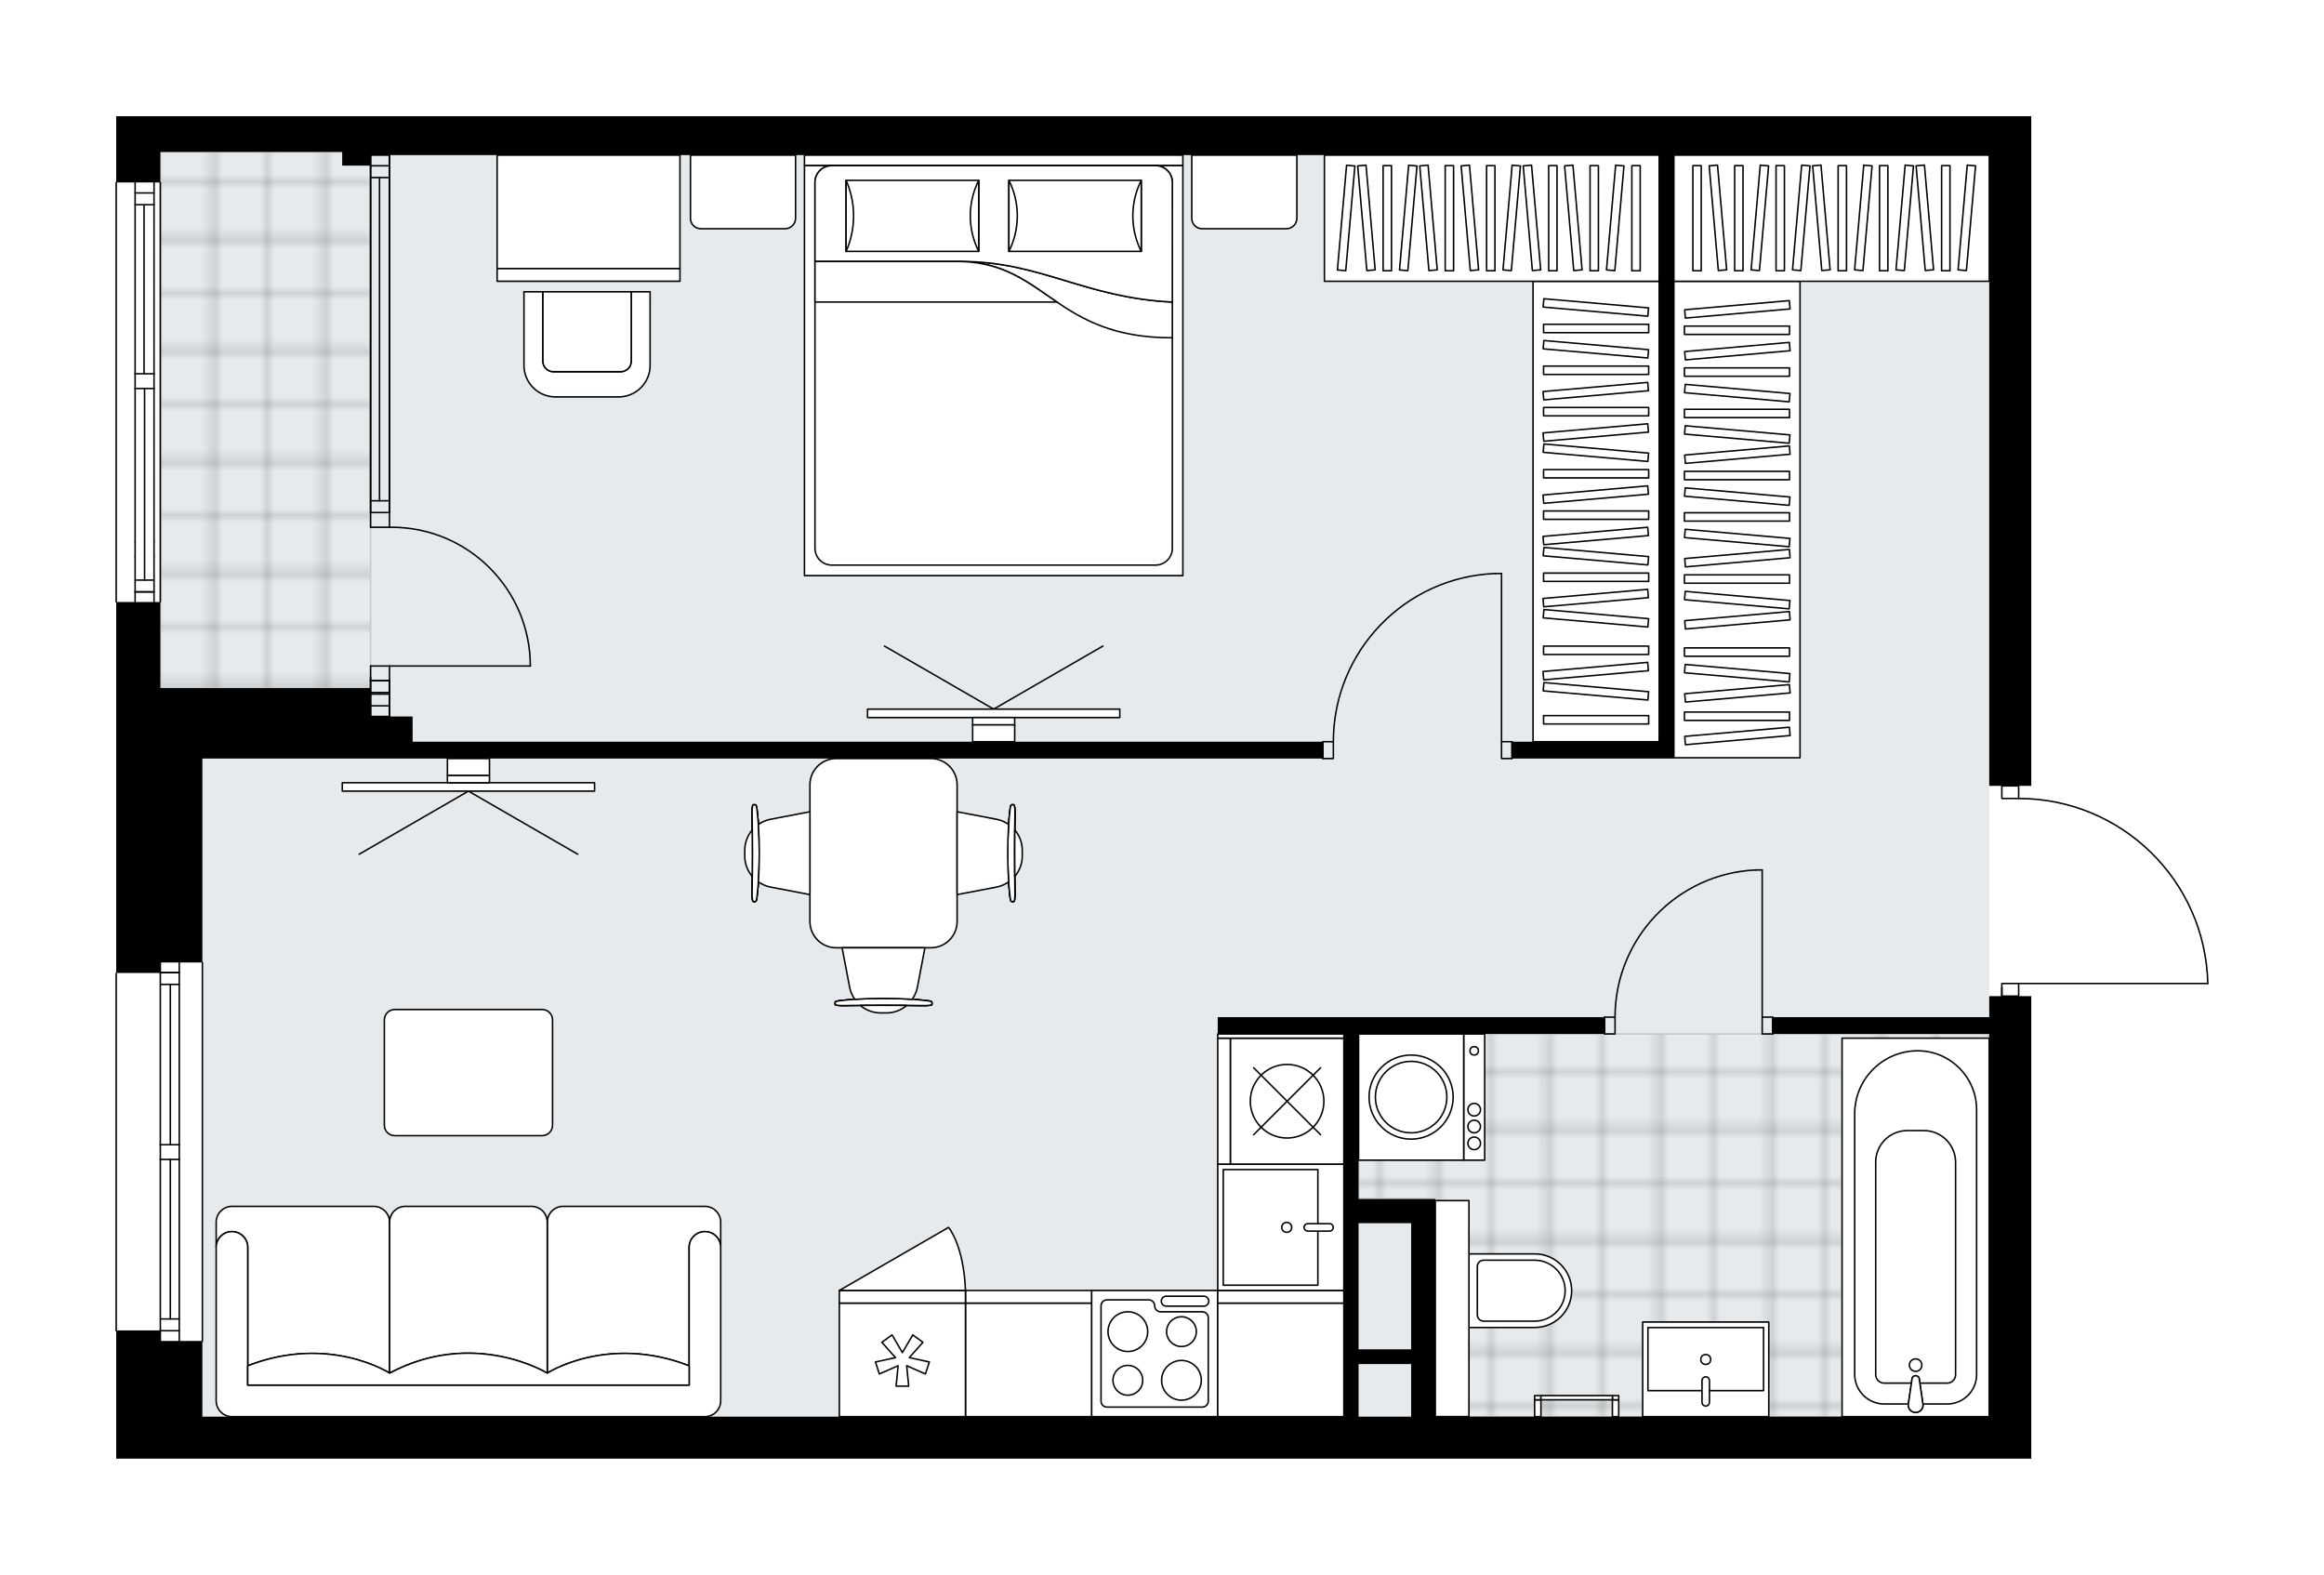 <svg xmlns="http://www.w3.org/2000/svg" xmlns:xlink="http://www.w3.org/1999/xlink" height="1355.1px" id="Layer_1" style="enable-background:new 0 0 2000 1355.1;" version="1.1" viewBox="0 0 2000 1355.1" width="2000px" x="0px" y="0px" xml:space="preserve">
<style type="text/css">
	.st0{fill:none;}
	.st1{opacity:0.25;fill:none;stroke:#070607;stroke-width:0.4;stroke-miterlimit:10;}
	.st2{fill:#FFFFFF;}
	.st3{fill:#E7EAEC;}
	.st4{fill:url(#SVGID_1_);stroke:#C8C8C8;stroke-width:1.3;stroke-miterlimit:10;}
	
		.st5{fill:url(#SVGID_00000056412565776508729620000016636985129932465837_);stroke:#C8C8C8;stroke-width:1.3;stroke-miterlimit:10;}
	.st6{fill:none;stroke:#000000;stroke-width:1.3;stroke-linecap:round;stroke-linejoin:round;stroke-miterlimit:10;}
	.st7{fill:#FFFFFF;stroke:#000000;stroke-width:1.3;stroke-linecap:round;stroke-linejoin:round;stroke-miterlimit:10;}
	.st8{fill:none;stroke:#000000;stroke-width:1.3;stroke-linecap:round;stroke-linejoin:round;}
	.st9{fill:none;stroke:#000000;stroke-width:1.3;stroke-linecap:round;stroke-linejoin:round;stroke-dasharray:10.12,10.12;}
	.st10{fill:none;stroke:#000000;stroke-width:1.3;stroke-linecap:round;stroke-linejoin:round;stroke-dasharray:9.949,9.949;}
	.st11{fill:none;stroke:#000000;stroke-width:1.3;stroke-linecap:round;stroke-linejoin:round;stroke-dasharray:10.113,10.113;}
	.st12{fill:none;stroke:#000000;stroke-width:1.3;stroke-linecap:round;stroke-linejoin:round;stroke-dasharray:9.68,9.68;}
	.st13{fill:none;stroke:#000000;stroke-width:1.3;stroke-linecap:round;stroke-linejoin:round;stroke-dasharray:10.35,10.35;}
	.st14{fill:none;stroke:#000000;stroke-width:1.3;stroke-linecap:round;stroke-linejoin:round;stroke-dasharray:10.155,10.155;}
	.st15{font-family:'Arial-BoldMT','Arial'; font-weight:bold;}
	.st16{font-size:94.819px;}
	.st17{font-size:80.231px;}
	.st18{letter-spacing:-4;}
	.st19{letter-spacing:-9;}
	.st20{letter-spacing:-3;}
	.st21{font-family: 'ArialMT','Arial';}
	.st22{font-size:40px;}
</style>
<pattern height="14.57" id="New_Pattern_Swatch_3" patternUnits="userSpaceOnUse" style="overflow:visible;" viewBox="7.49 -22.06 14.57 14.57" width="14.57" x="578.85" y="379.71">
	<g>
		<rect class="st0" height="14.57" width="14.57" x="7.49" y="-22.06" />
		<g>
			<rect class="st1" height="7.29" width="7.29" x="14.77" y="-7.49" />
		</g>
		<g>
			<rect class="st1" height="7.29" width="7.29" x="0.2" y="-7.49" />
		</g>
		<g>
			<rect class="st1" height="7.29" width="7.29" x="22.06" y="-14.77" />
		</g>
		<g>
			<rect class="st1" height="7.29" width="7.29" x="7.49" y="-14.77" />
			<rect class="st1" height="7.29" width="7.29" x="14.77" y="-22.06" />
		</g>
		<g>
			<rect class="st1" height="7.29" width="7.29" x="0.2" y="-22.06" />
		</g>
		<g>
			<rect class="st1" height="7.29" width="7.29" x="22.06" y="-29.35" />
		</g>
		<g>
			<rect class="st1" height="7.29" width="7.29" x="7.49" y="-29.35" />
		</g>
	</g>
</pattern>
<path class="st2" d="M100,836.93V518.65c0,0,0,0,0,0c-0.36,0-0.65-0.29-0.65-0.65V156.99  c0-0.36,0.29-0.65,0.65-0.65c0,0,0,0,0,0V100h37.99h156.49h24.42h1429.18v33.47v542.73h-10.2c0,0,0,0,0,0v10.21  c42.74,0.17,83.08,16.69,113.65,46.59c30.73,30.05,48.17,70.27,49.13,113.23c0,0,0,0.01,0,0.01c0,0,0,0,0,0.01  c0,0.04-0.02,0.08-0.02,0.11c-0.01,0.04-0.01,0.09-0.03,0.13c-0.02,0.04-0.04,0.07-0.06,0.1c-0.02,0.04-0.04,0.08-0.07,0.11  c-0.03,0.03-0.06,0.04-0.09,0.07c-0.04,0.03-0.07,0.06-0.11,0.08c-0.04,0.02-0.08,0.02-0.12,0.03c-0.04,0.01-0.08,0.03-0.13,0.03  c0,0-0.01,0-0.01,0c0,0,0,0-0.01,0h-162.13v10.2c0,0,0,0,0,0h10.2v398h-36.18H252.38h-78.21h0h-37.09H100v-101.31v-8.12c0,0,0,0,0,0  c-0.36,0-0.65-0.29-0.65-0.65V837.58C99.35,837.22,99.64,836.93,100,836.93C100,836.93,100,836.93,100,836.93z" id="background" />
<g id="floor">
	<polygon class="st3" points="174.17,592.07 174.17,1218.92 559.59,1218.92 559.59,1218.92 1711.9,1218.92 1711.9,133.47    294.48,133.47 294.48,130.75 137.99,130.75 137.99,592.07  " />
	
		<pattern id="SVGID_1_" patternTransform="matrix(-6.382 0 0 -6.382 -61411.516 -51076.906)" xlink:href="#New_Pattern_Swatch_3">
	</pattern>
	<polygon class="st4" points="1235.2,1031.32 1235.2,1218.92 1711.9,1218.92 1711.9,889.67 1332.62,889.67 1332.62,889.59    1169.17,889.59 1169.17,1031.32  " />
	
		<pattern id="SVGID_00000106859762636492299310000009686457993205632941_" patternTransform="matrix(-6.382 0 0 -6.382 -61411.516 -51076.906)" xlink:href="#New_Pattern_Swatch_3">
	</pattern>
	
		<polygon points="   137.99,130.75 318.9,130.75 318.9,592.07 137.99,592.07  " style="fill:url(#SVGID_00000106859762636492299310000009686457993205632941_);stroke:#C8C8C8;stroke-width:1.3;stroke-miterlimit:10;" />
	<g id="LWPOLYLINE_00000084527734634529644120000009004669318012012187_">
		<rect class="st6" height="14.47" width="9.05" x="1516.52" y="875.19" />
	</g>
	<g id="LWPOLYLINE_00000049197237014049309540000011972976219700821668_">
		<rect class="st6" height="14.47" width="9.05" x="1380.83" y="875.19" />
	</g>
	<g id="LINE_00000121967423132472461720000011686485326766343320_">
		<line class="st6" x1="1525.56" x2="1525.56" y1="875.19" y2="889.67" />
	</g>
	<g id="LINE_00000029020772738220076320000010797555070833573036_">
		<line class="st6" x1="1380.83" x2="1380.83" y1="875.19" y2="889.67" />
	</g>
	<g id="LINE_00000069369497739773143630000014780711257053472950_">
		<line class="st6" x1="1516.52" x2="1516.52" y1="875.19" y2="748.56" />
	</g>
	<g id="ARC_00000014623218884862042810000018210470179442121380_">
		<path class="st6" d="M1389.88,875.19c0.04-67.83,53.45-123.62,121.21-126.64" />
	</g>
	<g id="LINE_00000058574731378887610390000017025341980265883068_">
		<line class="st6" x1="1516.52" x2="1511.09" y1="748.56" y2="748.56" />
	</g>
	<g id="LWPOLYLINE_00000027601045716884726180000007617082527980246659_">
		<rect class="st6" height="14.47" width="9.05" x="1292.19" y="638.2" />
	</g>
	<g id="LWPOLYLINE_00000165924783255104104460000011638719357480708493_">
		<rect class="st6" height="14.47" width="9.05" x="1138.42" y="638.2" />
	</g>
	<g id="LINE_00000090989612659402761590000010720787169284831916_">
		<line class="st6" x1="1301.23" x2="1301.23" y1="638.2" y2="652.68" />
	</g>
	<g id="LINE_00000150062066081530683380000007533345912825933498_">
		<line class="st6" x1="1138.42" x2="1138.42" y1="638.2" y2="652.68" />
	</g>
	<g id="LINE_00000085955419394734264720000015451248465758544779_">
		<line class="st6" x1="1292.19" x2="1292.19" y1="638.2" y2="493.48" />
	</g>
	<g id="LINE_00000139982244202912048980000004560452557099575192_">
		<line class="st6" x1="1286.76" x2="1292.19" y1="493.48" y2="493.48" />
	</g>
	<g id="ARC_00000025408057117504971310000017588280787125001362_">
		<path class="st6" d="M1147.46,638.2c0.04-77.82,61.54-141.71,139.3-144.73" />
	</g>
	<g id="ARC_00000017503268281537977440000012313754745996767671_">
		<path class="st6" d="M456.39,573.08c-0.01-65.96-53.48-119.42-119.43-119.41c-0.59,0-1.18,0-1.78,0.01" />
	</g>
	<g id="LINE_00000124162669198452159740000007238355659433768108_">
		<line class="st6" x1="335.18" x2="456.39" y1="573.08" y2="573.08" />
	</g>
	<g id="LINE_00000053546062071669054250000000255748445451265181_">
		<line class="st6" x1="335.18" x2="335.18" y1="441.01" y2="453.68" />
	</g>
	<g id="LINE_00000183246815343579313960000015577110049263042708_">
		<line class="st6" x1="335.18" x2="318.9" y1="453.68" y2="453.68" />
	</g>
	<g id="LINE_00000116915775047709701910000004283446843186720132_">
		<line class="st6" x1="318.9" x2="318.9" y1="453.68" y2="441.01" />
	</g>
	<g id="LINE_00000149355121881898471120000011892001644348896940_">
		<line class="st6" x1="318.9" x2="318.9" y1="585.74" y2="573.08" />
	</g>
	<g id="LINE_00000129927633371087254820000013179630294486439604_">
		<line class="st6" x1="318.9" x2="335.18" y1="573.08" y2="573.08" />
	</g>
	<g id="LINE_00000167376067086156230450000003257565614685460379_">
		<line class="st6" x1="335.18" x2="335.18" y1="573.08" y2="585.74" />
	</g>
	<g id="LINE_00000176030747903953036190000007285691029872869779_">
		<line class="st6" x1="318.9" x2="335.18" y1="585.74" y2="585.74" />
	</g>
	<g id="ARC_00000060720171894357156960000002578238653706866863_">
		<path class="st6" d="M1900,846.25c-1.97-88.49-74.27-159.2-162.78-159.2" />
	</g>
	<g id="LINE_00000092442013468636343420000004651898226073534627_">
		<line class="st6" x1="1722.75" x2="1722.75" y1="849.87" y2="857.1" />
	</g>
	<g id="LINE_00000158011730669244254710000006328112267649672835_">
		<line class="st6" x1="1737.22" x2="1900" y1="846.25" y2="846.25" />
	</g>
	<g id="LWPOLYLINE_00000039100176281561121640000011988453739192291485_">
		<rect class="st6" height="10.85" width="14.47" x="1722.75" y="676.19" />
	</g>
	<g id="LWPOLYLINE_00000027605844977149414730000012721166810579228342_">
		<rect class="st6" height="10.85" width="14.47" x="1722.75" y="846.25" />
	</g>
	<g id="LINE_00000042720494220361532760000002700320759948610453_">
		<line class="st6" x1="335.15" x2="318.86" y1="133.47" y2="133.47" />
	</g>
	<g id="LINE_00000032619201386425936880000011882143542215091093_">
		<line class="st6" x1="335.18" x2="335.18" y1="441.01" y2="133.47" />
	</g>
	<g id="LINE_00000065777732565088326520000015952191034834907046_">
		<line class="st6" x1="318.9" x2="318.9" y1="441.01" y2="133.47" />
	</g>
	<g id="LINE_00000010996731635499171370000009531656401787731080_">
		<line class="st6" x1="326.6" x2="326.6" y1="430.88" y2="152.77" />
	</g>
	<g id="LINE_00000011012929657338264960000001140739923340159628_">
		<line class="st6" x1="335.18" x2="318.9" y1="142.64" y2="142.64" />
	</g>
	<g id="LINE_00000168821500794350482510000001639158328518776498_">
		<line class="st6" x1="335.18" x2="318.9" y1="430.88" y2="430.88" />
	</g>
	<g id="LINE_00000069371123110839614530000001791523024403666331_">
		<line class="st6" x1="335.18" x2="335.18" y1="441.01" y2="133.47" />
	</g>
	<g id="LINE_00000044897198756525660830000004820396440534646462_">
		<line class="st6" x1="318.9" x2="318.9" y1="133.47" y2="441.01" />
	</g>
	<g id="LINE_00000012449613780358697190000010379799481225523073_">
		<line class="st6" x1="335.19" x2="318.91" y1="152.77" y2="152.77" />
	</g>
	<g id="LINE_00000124846556442837252660000008012319746305124265_">
		<line class="st6" x1="335.18" x2="318.9" y1="441.01" y2="441.01" />
	</g>
	<g id="LINE_00000029758751503990300760000005252024355398448539_">
		<line class="st6" x1="335.15" x2="318.86" y1="616.49" y2="616.49" />
	</g>
	<g id="LINE_00000060745869883001329870000005751191250265613723_">
		<line class="st6" x1="335.18" x2="335.18" y1="585.74" y2="616.49" />
	</g>
	<g id="LINE_00000107573349358372576610000002915028902619884479_">
		<line class="st6" x1="318.9" x2="318.9" y1="582.61" y2="616.49" />
	</g>
	<g id="LINE_00000092457525948863226990000000034501861700252061_">
		<line class="st6" x1="326.6" x2="326.6" y1="595.87" y2="597.19" />
	</g>
	<g id="LINE_00000005256981310169037760000002212718538588596401_">
		<line class="st6" x1="335.18" x2="318.9" y1="607.32" y2="607.32" />
	</g>
	<g id="LINE_00000056429581150374020230000010874795301027112359_">
		<line class="st6" x1="335.18" x2="318.9" y1="595.87" y2="595.87" />
	</g>
	<g id="LINE_00000073715351223826956250000002686222322925524104_">
		<line class="st6" x1="335.18" x2="335.18" y1="585.74" y2="616.49" />
	</g>
	<g id="LINE_00000024690296310828034660000015924167887618505092_">
		<line class="st6" x1="318.9" x2="318.9" y1="616.49" y2="585.74" />
	</g>
	<g id="LINE_00000114769847205583825890000005141313456384220330_">
		<line class="st6" x1="335.19" x2="318.91" y1="597.19" y2="597.19" />
	</g>
	<g id="LINE_00000152245969519549562290000002662180162248160144_">
		<line class="st6" x1="335.18" x2="318.9" y1="585.74" y2="585.74" />
	</g>
	<line class="st6" x1="100" x2="100" y1="518" y2="156.99" />
	<line class="st6" x1="116.28" x2="132.57" y1="509.28" y2="509.28" />
	<line class="st6" x1="116.28" x2="132.57" y1="166.03" y2="166.03" />
	<line class="st6" x1="123.97" x2="123.97" y1="176.16" y2="321.61" />
	<line class="st6" x1="132.57" x2="116.28" y1="176.16" y2="176.16" />
	<line class="st6" x1="116.28" x2="132.57" y1="509.28" y2="509.28" />
	<line class="st6" x1="132.57" x2="116.28" y1="499.15" y2="499.15" />
	<line class="st6" x1="132.57" x2="132.57" y1="466.34" y2="479" />
	<line class="st6" x1="116.28" x2="116.28" y1="479" y2="466.34" />
	<line class="st6" x1="137.99" x2="137.99" y1="156.99" y2="518" />
	<line class="st6" x1="116.28" x2="132.57" y1="321.61" y2="321.61" />
	<line class="st6" x1="132.57" x2="132.57" y1="321.61" y2="334.28" />
	<line class="st6" x1="132.57" x2="116.28" y1="334.28" y2="334.28" />
	<line class="st6" x1="116.28" x2="116.28" y1="334.28" y2="321.61" />
	<line class="st6" x1="124.42" x2="124.42" y1="334.28" y2="499.15" />
	<line class="st6" x1="116.28" x2="116.28" y1="321.61" y2="156.99" />
	<line class="st6" x1="116.28" x2="116.28" y1="334.28" y2="466.34" />
	<line class="st6" x1="116.28" x2="116.28" y1="479" y2="518" />
	<line class="st6" x1="132.57" x2="132.57" y1="321.61" y2="156.99" />
	<line class="st6" x1="132.57" x2="132.57" y1="334.28" y2="466.34" />
	<line class="st6" x1="132.57" x2="132.57" y1="479" y2="518" />
	<line class="st6" x1="174.17" x2="174.17" y1="828.16" y2="1154.06" />
	<line class="st6" x1="137.99" x2="137.99" y1="1154.06" y2="997.63" />
	<line class="st6" x1="137.99" x2="137.99" y1="984.97" y2="828.16" />
	<line class="st6" x1="154.27" x2="137.99" y1="836.88" y2="836.88" />
	<line class="st6" x1="154.27" x2="137.99" y1="1145.02" y2="1145.02" />
	<line class="st6" x1="154.27" x2="154.27" y1="1154.06" y2="997.63" />
	<line class="st6" x1="154.27" x2="154.27" y1="984.97" y2="828.16" />
	<line class="st6" x1="146.59" x2="146.59" y1="984.97" y2="847.01" />
	<line class="st6" x1="146.59" x2="146.59" y1="1134.89" y2="997.63" />
	<line class="st6" x1="137.99" x2="154.27" y1="1134.89" y2="1134.89" />
	<line class="st6" x1="154.27" x2="137.99" y1="836.88" y2="836.88" />
	<line class="st6" x1="137.99" x2="154.27" y1="847.01" y2="847.01" />
	<line class="st6" x1="154.27" x2="137.99" y1="997.63" y2="997.63" />
	<line class="st6" x1="137.99" x2="137.99" y1="997.63" y2="984.97" />
	<line class="st6" x1="137.99" x2="154.27" y1="984.97" y2="984.97" />
	<line class="st6" x1="154.27" x2="154.27" y1="984.97" y2="997.63" />
	<line class="st6" x1="100" x2="100" y1="1145.02" y2="837.58" />
	<g>
		<path d="M160.48,1255.1h13.7H1711.9h36.18v-398h-36.18v18.09h-186.34v14.47h186.34v329.25H1235.2v-187.24h-20.8h-45.23V889.67    h211.66v-14.47h-332.87v14.47h108.55v329.25H174.17v-65.13h-36.18v-9.05H100v9.05v101.31H160.48z M1214.4,1052.48v108.55h-45.23    v-108.55H1214.4z M1169.17,1173.69h45.23v45.23h-45.23V1173.69z" />
		<polygon points="137.99,828.16 174.17,828.16 174.17,770.27 174.17,770.27 174.17,770.27 174.17,652.68 318.9,652.68     355.08,652.68 1138.42,652.68 1138.42,638.2 355.08,638.2 355.08,616.49 318.9,616.49 318.9,592.07 174.17,592.07 174.17,592.07     137.99,592.07 137.99,592.07 137.99,518 100,518 100,837.2 137.99,837.2   " />
		<polygon points="137.99,130.75 294.48,130.75 294.48,142.51 318.9,142.51 318.9,133.47 1427.87,133.47 1427.87,638.2     1301.23,638.2 1301.23,652.68 1440.53,652.68 1440.53,638.2 1440.53,133.47 1711.9,133.47 1711.9,676.19 1748.08,676.19     1748.08,133.47 1748.08,100 318.9,100 308.05,100 294.48,100 137.99,100 124.42,100 100,100 100,156.99 137.99,156.99   " />
	</g>
</g>
<g id="mebel">
	<g>
		<rect class="st7" height="396.19" width="108.55" x="1319.32" y="242.02" />
		<g>
			<rect class="st7" height="7.19" width="90.45" x="1328.37" y="315" />
			<rect class="st7" height="7.19" width="90.45" x="1328.37" y="350.61" />
			<rect class="st7" height="7.19" width="90.45" x="1328.37" y="404.04" />
			<rect class="st7" height="7.19" width="90.45" x="1328.37" y="439.66" />
			<rect class="st7" height="7.19" width="90.45" x="1328.37" y="493.09" />
			<rect class="st7" height="7.19" width="90.45" x="1328.37" y="615.74" />
			
				<rect class="st7" height="7.19" transform="matrix(0.996 0.087 -0.087 0.996 31.442 -118.572)" width="90.45" x="1328.37" y="297.19" />
			<rect class="st7" height="7.19" width="90.45" x="1328.37" y="279.04" />
			
				<rect class="st7" height="7.19" transform="matrix(0.996 0.087 -0.087 0.996 28.308 -118.709)" width="90.45" x="1328.37" y="261.23" />
			
				<rect class="st7" height="7.19" transform="matrix(0.996 0.087 -0.087 0.996 39.203 -118.233)" width="90.45" x="1328.37" y="386.23" />
			
				<rect class="st7" height="7.19" transform="matrix(0.996 0.087 -0.087 0.996 46.964 -117.894)" width="90.45" x="1328.37" y="475.28" />
			
				<rect class="st7" height="7.19" transform="matrix(0.996 -0.087 0.087 0.996 -24.092 120.997)" width="90.45" x="1328.37" y="332.81" />
			
				<rect class="st7" height="7.19" transform="matrix(0.996 -0.087 0.087 0.996 -27.197 121.132)" width="90.45" x="1328.37" y="368.42" />
			
				<rect class="st7" height="7.19" transform="matrix(0.996 -0.087 0.087 0.996 -31.853 121.335)" width="90.45" x="1328.37" y="421.85" />
			
				<rect class="st7" height="7.19" transform="matrix(0.996 -0.087 0.087 0.996 -34.958 121.471)" width="90.45" x="1328.37" y="457.47" />
			
				<rect class="st7" height="7.19" transform="matrix(0.996 0.087 -0.087 0.996 51.62 -117.691)" width="90.45" x="1328.37" y="528.71" />
			
				<rect class="st7" height="7.19" transform="matrix(0.996 -0.087 0.087 0.996 -39.614 121.674)" width="90.45" x="1328.37" y="510.9" />
			<rect class="st7" height="7.19" width="90.45" x="1328.37" y="555.94" />
			
				<rect class="st7" height="7.19" transform="matrix(0.996 0.087 -0.087 0.996 57.098 -117.452)" width="90.45" x="1328.37" y="591.56" />
			
				<rect class="st7" height="7.19" transform="matrix(0.996 -0.087 0.087 0.996 -45.092 121.913)" width="90.45" x="1328.37" y="573.75" />
		</g>
	</g>
	<g>
		
			<rect class="st7" height="288.09" transform="matrix(-2.728699e-10 1 -1 -2.728699e-10 1471.569 -1096.075)" width="108.55" x="1229.55" y="43.7" />
		<g>
			
				<rect class="st7" height="7.19" transform="matrix(-2.847502e-10 1 -1 -2.847502e-10 1559.723 -1184.229)" width="90.45" x="1326.75" y="184.15" />
			
				<rect class="st7" height="7.19" transform="matrix(-2.847502e-10 1 -1 -2.847502e-10 1524.104 -1148.61)" width="90.45" x="1291.13" y="184.15" />
			
				<rect class="st7" height="7.19" transform="matrix(-2.847502e-10 1 -1 -2.847502e-10 1470.676 -1095.183)" width="90.45" x="1237.7" y="184.15" />
			
				<rect class="st7" height="7.19" transform="matrix(-2.847502e-10 1 -1 -2.847502e-10 1435.058 -1059.564)" width="90.45" x="1202.08" y="184.15" />
			
				<rect class="st7" height="7.19" transform="matrix(-2.847307e-10 1 -1 -2.847307e-10 1381.63 -1006.136)" width="90.45" x="1148.66" y="184.15" />
			
				<rect class="st7" height="7.19" transform="matrix(-0.087 0.996 -0.996 -0.087 1697.945 -1180.386)" width="90.45" x="1344.56" y="184.15" />
			
				<rect class="st7" height="7.19" transform="matrix(-2.847502e-10 1 -1 -2.847502e-10 1595.682 -1220.188)" width="90.45" x="1362.71" y="184.15" />
			
				<rect class="st7" height="7.19" transform="matrix(-0.087 0.996 -0.996 -0.087 1601.138 -1091.679)" width="90.45" x="1255.51" y="184.15" />
			
				<rect class="st7" height="7.19" transform="matrix(-0.087 0.996 -0.996 -0.087 1504.331 -1002.972)" width="90.45" x="1166.47" y="184.15" />
			
				<rect class="st7" height="7.19" transform="matrix(0.087 0.996 -0.996 0.087 1423.176 -1177.63)" width="90.45" x="1308.94" y="184.15" />
			
				<rect class="st7" height="7.19" transform="matrix(0.087 0.996 -0.996 0.087 1390.661 -1142.147)" width="90.45" x="1273.32" y="184.15" />
			
				<rect class="st7" height="7.19" transform="matrix(0.087 0.996 -0.996 0.087 1341.89 -1088.922)" width="90.45" x="1219.89" y="184.15" />
			
				<rect class="st7" height="7.19" transform="matrix(0.087 0.996 -0.996 0.087 1309.376 -1053.44)" width="90.45" x="1184.27" y="184.15" />
			
				<rect class="st7" height="7.19" transform="matrix(-0.087 0.996 -0.996 -0.087 1446.247 -949.747)" width="90.45" x="1113.04" y="184.15" />
			
				<rect class="st7" height="7.19" transform="matrix(0.087 0.996 -0.996 0.087 1260.605 -1000.215)" width="90.45" x="1130.85" y="184.15" />
		</g>
	</g>
	<g>
		
			<rect class="st7" height="409.98" transform="matrix(-1 -2.121560e-11 2.121560e-11 -1 2989.612 894.02)" width="108.55" x="1440.53" y="242.02" />
		<g>
			
				<rect class="st7" height="7.19" transform="matrix(-1 -5.962487e-11 5.962487e-11 -1 2989.612 640.252)" width="90.45" x="1449.58" y="316.53" />
			
				<rect class="st7" height="7.19" transform="matrix(-1 -5.962487e-11 5.962487e-11 -1 2989.612 711.489)" width="90.45" x="1449.58" y="352.15" />
			
				<rect class="st7" height="7.19" transform="matrix(-1 -6.040914e-11 6.040914e-11 -1 2989.612 818.345)" width="90.45" x="1449.58" y="405.58" />
			
				<rect class="st7" height="7.19" transform="matrix(-1 -5.988600e-11 5.988600e-11 -1 2989.612 889.582)" width="90.45" x="1449.58" y="441.2" />
			
				<rect class="st7" height="7.19" transform="matrix(-1 -5.962487e-11 5.962487e-11 -1 2989.612 996.437)" width="90.45" x="1449.58" y="494.62" />
			
				<rect class="st7" height="7.19" transform="matrix(-1 -5.962487e-11 5.962487e-11 -1 2989.612 1232.55)" width="90.45" x="1449.58" y="612.68" />
			
				<rect class="st7" height="7.19" transform="matrix(-0.996 0.087 -0.087 -0.996 3010.273 473.202)" width="90.45" x="1449.58" y="298.72" />
			
				<rect class="st7" height="7.19" transform="matrix(-1 -6.117341e-11 6.117341e-11 -1 2989.612 568.333)" width="90.45" x="1449.58" y="280.57" />
			
				<rect class="st7" height="7.19" transform="matrix(-0.996 0.087 -0.087 -0.996 3007.138 401.42)" width="90.45" x="1449.58" y="262.76" />
			
				<rect class="st7" height="7.19" transform="matrix(-0.996 0.087 -0.087 -0.996 3018.033 650.956)" width="90.45" x="1449.58" y="387.77" />
			
				<rect class="st7" height="7.19" transform="matrix(-0.996 0.087 -0.087 -0.996 3025.794 828.709)" width="90.45" x="1449.58" y="476.82" />
			
				<rect class="st7" height="7.19" transform="matrix(-0.996 -0.087 0.087 -0.996 2954.471 804.866)" width="90.45" x="1449.58" y="334.34" />
			
				<rect class="st7" height="7.19" transform="matrix(-0.996 -0.087 0.087 -0.996 2951.367 875.967)" width="90.45" x="1449.58" y="369.96" />
			
				<rect class="st7" height="7.19" transform="matrix(-0.996 -0.087 0.087 -0.996 2946.71 982.619)" width="90.45" x="1449.58" y="423.39" />
			
				<rect class="st7" height="7.19" transform="matrix(-0.996 -0.087 0.087 -0.996 2943.606 1053.721)" width="90.45" x="1449.58" y="459.01" />
			
				<rect class="st7" height="7.19" transform="matrix(-0.996 0.087 -0.087 -0.996 3030.451 935.361)" width="90.45" x="1449.58" y="530.24" />
			
				<rect class="st7" height="7.19" transform="matrix(-0.996 -0.087 0.087 -0.996 2938.949 1160.373)" width="90.45" x="1449.58" y="512.43" />
			
				<rect class="st7" height="7.19" transform="matrix(-1 -5.960489e-11 5.960489e-11 -1 2989.612 1122.143)" width="90.45" x="1449.58" y="557.48" />
			
				<rect class="st7" height="7.19" transform="matrix(-0.996 0.087 -0.087 -0.996 3035.929 1060.829)" width="90.45" x="1449.58" y="593.1" />
			
				<rect class="st7" height="7.19" transform="matrix(-0.996 0.087 -0.087 -0.996 3039.126 1134.049)" width="90.45" x="1449.58" y="629.78" />
			
				<rect class="st7" height="7.19" transform="matrix(-0.996 -0.087 0.087 -0.996 2933.471 1285.84)" width="90.45" x="1449.58" y="575.29" />
		</g>
	</g>
	<g>
		
			<rect class="st7" height="271.42" transform="matrix(-7.587993e-11 1 -1 -7.587993e-11 1763.992 -1388.498)" width="108.55" x="1521.97" y="52.04" />
		<g>
			
				<rect class="st7" height="7.19" transform="matrix(-5.976571e-11 1 -1 -5.976571e-11 1684.169 -1308.676)" width="90.45" x="1451.2" y="184.15" />
			
				<rect class="st7" height="7.19" transform="matrix(-5.898144e-11 1 -1 -5.898144e-11 1719.788 -1344.294)" width="90.45" x="1486.81" y="184.15" />
			
				<rect class="st7" height="7.19" transform="matrix(-5.964491e-11 1 -1 -5.964491e-11 1773.216 -1397.722)" width="90.45" x="1540.24" y="184.15" />
			
				<rect class="st7" height="7.19" transform="matrix(-5.962449e-11 1 -1 -5.962449e-11 1808.834 -1433.34)" width="90.45" x="1575.86" y="184.15" />
			
				<rect class="st7" height="7.19" transform="matrix(-5.978525e-11 1 -1 -5.978525e-11 1862.262 -1486.768)" width="90.45" x="1629.29" y="184.15" />
			
				<rect class="st7" height="7.19" transform="matrix(0.087 0.996 -0.996 0.087 1536.776 -1301.603)" width="90.45" x="1433.39" y="184.15" />
			
				<rect class="st7" height="7.19" transform="matrix(-5.962449e-11 1 -1 -5.962449e-11 1648.21 -1272.716)" width="90.45" x="1415.24" y="184.15" />
			
				<rect class="st7" height="7.19" transform="matrix(0.087 0.996 -0.996 0.087 1618.061 -1390.31)" width="90.45" x="1522.43" y="184.15" />
			
				<rect class="st7" height="7.19" transform="matrix(0.087 0.996 -0.996 0.087 1699.347 -1479.018)" width="90.45" x="1611.48" y="184.15" />
			
				<rect class="st7" height="7.19" transform="matrix(-0.087 0.996 -0.996 -0.087 1833.238 -1304.36)" width="90.45" x="1469" y="184.15" />
			
				<rect class="st7" height="7.19" transform="matrix(-0.087 0.996 -0.996 -0.087 1871.961 -1339.842)" width="90.45" x="1504.62" y="184.15" />
			
				<rect class="st7" height="7.19" transform="matrix(-0.087 0.996 -0.996 -0.087 1930.045 -1393.067)" width="90.45" x="1558.05" y="184.15" />
			
				<rect class="st7" height="7.19" transform="matrix(-0.087 0.996 -0.996 -0.087 1968.768 -1428.55)" width="90.45" x="1593.67" y="184.15" />
			
				<rect class="st7" height="7.19" transform="matrix(-0.087 0.996 -0.996 -0.087 2026.852 -1481.774)" width="90.45" x="1647.1" y="184.15" />
		</g>
	</g>
	<g>
		<g>
			<g>
				<rect class="st7" height="9.05" width="325.64" x="692.31" y="133.47" />
				<rect class="st7" height="352.77" width="325.64" x="692.31" y="142.52" />
				<path class="st7" d="M715.83,142.52h278.6c7.99,0,14.47,6.48,14.47,14.47v314.78c0,7.99-6.48,14.47-14.47,14.47h-278.6      c-7.99,0-14.47-6.48-14.47-14.47V156.99C701.36,149,707.84,142.52,715.83,142.52z" />
				<path class="st7" d="M1008.9,259.89c-75.64-3.7-113.13-34.87-181.24-34.9c72.88,2.46,80.66,65.79,181.24,65.66L1008.9,259.89z" />
				<g>
					<path class="st7" d="M1008.9,259.89c-75.64-3.7-113.13-34.87-181.24-34.9l-126.31,0v-68c0-7.99,6.48-14.47,14.47-14.47h278.6       c7.99,0,14.47,6.48,14.47,14.47L1008.9,259.89L1008.9,259.89z" />
				</g>
				<rect class="st7" height="61.09" width="114.15" x="728.13" y="155.21" />
				<path class="st7" d="M842.28,216.3c-9.67-19.19-9.67-41.9,0-61.09V216.3z" />
				<path class="st7" d="M728.13,155.21c8.59,19.19,8.59,41.9,0,61.09V155.21z" />
				<rect class="st7" height="61.09" width="113.88" x="868.25" y="155.21" />
				<path class="st7" d="M982.13,216.3c-9.64-19.19-9.64-41.9,0-61.09V216.3z" />
				<path class="st7" d="M868.25,155.21c9.64,19.19,9.64,41.9,0,61.09V155.21z" />
				<g>
					<path class="st7" d="M827.66,225H701.36v34.9h208.16C885.18,243.43,864.93,226.26,827.66,225z" />
				</g>
			</g>
		</g>
		<g>
			<g>
				<path class="st7" d="M603.07,196.79h72.53c5,0,9.05-4.05,9.05-9.05v-54.27h-90.45v54.44      C594.19,192.82,598.17,196.79,603.07,196.79z" />
			</g>
		</g>
		<g>
			<g>
				<path class="st7" d="M1034.49,196.79h72.53c5,0,9.05-4.05,9.05-9.05v-54.27h-90.45v54.44      C1025.61,192.82,1029.58,196.79,1034.49,196.79z" />
			</g>
		</g>
	</g>
	<g>
		<g>
			<g id="LINE_00000172420979864328526380000012523362905075109798_">
				<line class="st7" x1="855.13" x2="949.13" y1="610.17" y2="555.9" />
			</g>
			<g id="LINE_00000112611875169106845020000012544400902914279296_">
				<line class="st7" x1="855.13" x2="761.13" y1="610.17" y2="555.9" />
			</g>
		</g>
		
			<rect class="st7" height="217.09" transform="matrix(-2.816593e-10 1 -1 -2.816593e-10 1468.915 -241.342)" width="7.24" x="851.51" y="505.24" />
		
			<rect class="st7" height="36.18" transform="matrix(2.819638e-10 -1 1 2.819638e-10 234.558 1475.699)" width="6.33" x="851.96" y="602.48" />
		
			<rect class="st7" height="36.18" transform="matrix(-2.863089e-10 1 -1 -2.863089e-10 1486.101 -224.156)" width="14.47" x="847.89" y="612.88" />
	</g>
	<g>
		<g>
			<g>
				<g>
					<path class="st7" d="M543.2,251.07v59.7c0,5-4.05,9.05-9.05,9.05h-57.89c-5,0-9.05-4.05-9.05-9.05v-59.7h-16.28v63.34       c0,14.98,12.14,27.12,27.12,27.12h54.31c14.98,0,27.12-12.14,27.12-27.12v-63.34H543.2z" />
				</g>
				<path class="st7" d="M476.27,319.81h57.89c5,0,9.05-4.05,9.05-9.05v-59.7h-75.98v59.7      C467.22,315.76,471.27,319.81,476.27,319.81z" />
			</g>
		</g>
		<g>
			<rect class="st7" height="97.69" width="157.35" x="427.82" y="133.47" />
			<rect class="st7" height="10.85" width="157.35" x="427.82" y="231.16" />
		</g>
	</g>
	<g>
		<path class="st7" d="M593.09,1073.29L593.09,1073.29c0-7.49,6.07-13.57,13.57-13.57h0c7.49,0,13.57,6.07,13.57,13.57l0,0v-21.66    c0-7.52-6.1-13.62-13.62-13.62h-122c-7.5,0-13.63,6.14-13.63,13.63l0,129.89c0,0,51.83-33.63,122.11-6.32V1073.29z" />
		<path class="st7" d="M213.18,1073.29L213.18,1073.29c0-7.49-6.07-13.57-13.57-13.57h0c-7.49,0-13.57,6.07-13.57,13.57l0,0v-21.66    c0-7.52,6.1-13.62,13.62-13.62h122c7.5,0,13.63,6.14,13.63,13.63l0,129.89c0,0-51.83-33.63-122.11-6.32V1073.29z" />
		<path class="st7" d="M186.04,1205.36v-132.06c0-7.49,6.07-13.57,13.57-13.57h0c7.49,0,13.57,6.07,13.57,13.57v118.5h379.91v-118.5    c0-7.49,6.07-13.57,13.57-13.57l0,0c7.49,0,13.57,6.07,13.57,13.57v132.06c0,7.49-6.07,13.57-13.57,13.57H199.61    C192.15,1218.93,186.04,1212.82,186.04,1205.36z" />
		<path class="st7" d="M335.29,1181.54v-130.02c0-7.46,6.05-13.5,13.5-13.5h108.67c7.46,0,13.5,6.05,13.5,13.5v130.02    C470.97,1181.54,408.1,1142.89,335.29,1181.54z" />
		<g>
			<path class="st7" d="M593.09,1175.21c-70.28-27.31-122.11,6.32-122.11,6.32h0c0,0-62.88-38.65-135.68,0h0     c0,0-51.83-33.63-122.11-6.32v16.57h379.91L593.09,1175.21z" />
		</g>
	</g>
	<g>
		<path class="st7" d="M339.72,868.62h126.84c4.94,0,8.95,4.01,8.95,8.95v90.65c0,4.94-4.01,8.95-8.95,8.95H339.72    c-4.94,0-8.95-4.01-8.95-8.95v-90.65C330.77,872.63,334.78,868.62,339.72,868.62z" />
	</g>
	<g>
		<g>
			<g id="LINE_00000029022766883118439540000004766097553873089172_">
				<line class="st7" x1="403.13" x2="309.13" y1="680.72" y2="734.99" />
			</g>
			<g id="LINE_00000013901746242006920060000003810909392180624286_">
				<line class="st7" x1="403.13" x2="497.14" y1="680.72" y2="734.99" />
			</g>
		</g>
		
			<rect class="st7" height="217.09" transform="matrix(1.057004e-10 -1 1 1.057004e-10 -273.971 1080.238)" width="7.24" x="399.52" y="568.56" />
		
			<rect class="st7" height="36.18" transform="matrix(-1.011220e-10 1 -1 -1.011220e-10 1073.454 267.187)" width="6.33" x="399.97" y="652.23" />
		
			<rect class="st7" height="36.18" transform="matrix(1.057635e-10 -1 1 1.057635e-10 -256.784 1063.052)" width="14.47" x="395.9" y="641.83" />
	</g>
	<g>
		
			<rect class="st7" height="108.55" transform="matrix(-1 -1.499833e-10 1.499833e-10 -1 1987.369 2329.305)" width="108.55" x="939.41" y="1110.38" />
		<path class="st7" d="M1039.82,1205.61v-71.76c0-2.83-2.29-5.13-5.13-5.13h-35.88c-2.83,0-5.13-2.29-5.13-5.13l0,0    c0-2.83-2.29-5.13-5.13-5.13h-35.88c-2.83,0-5.13,2.29-5.13,5.13v82.01c0,2.83,2.29,5.13,5.13,5.13h82.01    C1037.52,1210.73,1039.82,1208.44,1039.82,1205.61z" />
		<path class="st7" d="M1003.66,1115.33H1036c2.36,0,4.27,1.91,4.27,4.27l0,0c0,2.36-1.91,4.27-4.27,4.27h-32.34    c-2.36,0-4.27-1.91-4.27-4.27l0,0C999.39,1117.25,1001.3,1115.33,1003.66,1115.33z" />
		<circle class="st7" cx="1016.75" cy="1187.67" r="17.09" />
		<circle class="st7" cx="970.62" cy="1145.81" r="17.09" />
		<circle class="st7" cx="1016.75" cy="1145.81" r="12.81" />
		<circle class="st7" cx="970.62" cy="1187.67" r="12.81" />
	</g>
	<g>
		
			<rect class="st7" height="97.69" transform="matrix(-1.952298e-10 1 -1 -1.952298e-10 2055.212 -160.102)" width="108.55" x="1053.38" y="898.71" />
		
			<rect class="st7" height="10.85" transform="matrix(-1.952298e-10 1 -1 -1.952298e-10 2000.939 -105.829)" width="108.55" x="999.11" y="942.13" />
		<circle class="st7" cx="1107.66" cy="947.55" r="31.66" />
		<line class="st7" x1="1136.44" x2="1078.87" y1="976.34" y2="918.77" />
		<line class="st7" x1="1078.87" x2="1136.44" y1="976.34" y2="918.77" />
	</g>
	<g>
		
			<rect class="st7" height="97.69" transform="matrix(-1 -1.499833e-10 1.499833e-10 -1 1770.279 2340.16)" width="108.55" x="830.87" y="1121.23" />
		
			<rect class="st7" height="10.85" transform="matrix(-1 -1.499833e-10 1.499833e-10 -1 1770.279 2231.615)" width="108.55" x="830.87" y="1110.38" />
	</g>
	<g>
		
			<rect class="st7" height="97.69" transform="matrix(-1 -1.499833e-10 1.499833e-10 -1 2204.459 2340.16)" width="108.55" x="1047.96" y="1121.23" />
		
			<rect class="st7" height="10.85" transform="matrix(-1 -1.499833e-10 1.499833e-10 -1 2204.459 2231.615)" width="108.55" x="1047.96" y="1110.38" />
	</g>
	<g>
		
			<rect class="st7" height="97.69" transform="matrix(-1 -1.499833e-10 1.499833e-10 -1 1553.188 2340.16)" width="108.55" x="722.32" y="1121.23" />
		
			<rect class="st7" height="10.85" transform="matrix(-1 -1.499833e-10 1.499833e-10 -1 1553.188 2231.615)" width="108.55" x="722.32" y="1110.38" />
		<polygon class="st7" points="780.27,1175.13 782.02,1192.69 771.17,1192.69 772.92,1175.13 756.76,1182.23 753.41,1171.91     770.65,1168.15 758.91,1154.98 767.69,1148.6 776.59,1163.83 785.5,1148.6 794.28,1154.98 782.53,1168.15 799.78,1171.91     796.42,1182.23   " />
		<path class="st7" d="M722.32,1110.38l94-54.27c0,0,13.1,15.28,14.54,54.27L722.32,1110.38z" />
	</g>
	<g>
		
			<rect class="st7" height="108.55" transform="matrix(-1.946969e-10 1 -1 -1.946969e-10 2158.333 -46.126)" width="108.55" x="1047.95" y="1001.83" />
		
			<rect class="st7" height="81.41" transform="matrix(-1.947884e-10 1 -1 -1.947884e-10 2149.51 -37.339)" width="99.5" x="1043.67" y="1015.38" />
		<path class="st7" d="M1122.24,1056.09L1122.24,1056.09c0-1.77,1.43-3.2,3.2-3.2h18.76c1.77,0,3.2,1.43,3.2,3.2l0,0    c0,1.77-1.43,3.2-3.2,3.2h-18.76C1123.68,1059.28,1122.24,1057.85,1122.24,1056.09z" />
		<circle class="st7" cx="1107.34" cy="1056.09" r="4.25" />
	</g>
	<g>
		<path class="st7" d="M1352.55,1110.57L1352.55,1110.57c0,17.48-14.17,31.66-31.66,31.66h-56.75v-63.32h56.75    C1338.38,1078.91,1352.55,1093.09,1352.55,1110.57z" />
		
			<rect class="st7" height="28.95" transform="matrix(1.499796e-10 -1 1 1.499796e-10 123.694 2375.656)" width="185.88" x="1156.74" y="1111.51" />
		<path class="st7" d="M1346.94,1110.57L1346.94,1110.57c0,14.49-11.74,26.23-26.23,26.23h-43.9c-3,0-5.43-2.43-5.43-5.43v-41.61    c0-3,2.43-5.43,5.43-5.43h43.9C1335.19,1084.34,1346.94,1096.09,1346.94,1110.57z" />
	</g>
	<g>
		
			<rect class="st7" height="18.09" transform="matrix(1.499832e-10 -1 1 1.499832e-10 324.679 2212.651)" width="108.55" x="1214.39" y="934.94" />
		
			<rect class="st7" height="90.45" transform="matrix(1.499832e-10 -1 1 1.499832e-10 270.407 2158.379)" width="108.55" x="1160.12" y="898.76" />
		<g id="CIRCLE_00000043447789664496346840000017945545502255048098_">
			<circle class="st7" cx="1214.39" cy="943.99" r="36.18" />
		</g>
		<g id="CIRCLE_00000003806798871289052090000005919249953177299591_">
			<circle class="st7" cx="1214.39" cy="943.99" r="30.75" />
		</g>
		<g id="CIRCLE_00000182515516964126674350000008938299129549246595_">
			<circle class="st7" cx="1268.67" cy="904.19" r="3.62" />
		</g>
		<g id="CIRCLE_00000072242936942622156190000014180770169457147785_">
			<circle class="st7" cx="1268.67" cy="954.84" r="5.43" />
		</g>
		<g id="CIRCLE_00000060016584400503283040000016886256228506523009_">
			<circle class="st7" cx="1268.67" cy="969.31" r="5.43" />
		</g>
		<g id="CIRCLE_00000078761700294007713040000018157230417953317566_">
			<circle class="st7" cx="1268.67" cy="983.79" r="5.43" />
		</g>
	</g>
	<g>
		
			<rect class="st7" height="14.47" transform="matrix(-1 -1.967379e-10 1.967379e-10 -1 2780.66 2423.378)" width="5.43" x="1387.62" y="1204.45" />
		
			<rect class="st7" height="3.62" transform="matrix(-1 -1.967379e-10 1.967379e-10 -1 2780.66 2405.287)" width="5.43" x="1387.62" y="1200.83" />
		
			<rect class="st7" height="14.47" transform="matrix(-1 -1.970731e-10 1.970731e-10 -1 2646.787 2423.378)" width="5.43" x="1320.68" y="1204.45" />
		
			<rect class="st7" height="3.62" transform="matrix(-1 -1.970731e-10 1.970731e-10 -1 2646.787 2405.287)" width="5.43" x="1320.68" y="1200.83" />
		<rect class="st7" height="3.62" width="61.51" x="1326.11" y="1200.83" />
	</g>
	<g>
		
			<rect class="st7" height="325.64" transform="matrix(-1 -1.499881e-10 1.499881e-10 -1 3297.146 2112.215)" width="126.64" x="1585.26" y="893.29" />
		<g id="ARC_00000093888091620698202910000008752409314206817976_">
			<path class="st7" d="M1654.82,1208.08c0.09,0.6,0.09,1.22,0,1.82c-0.5,3.45-3.71,5.84-7.16,5.34s-5.84-3.71-5.34-7.16l3.22-22.09     c0.3-1.02,1.1-1.82,2.12-2.12c1.67-0.5,3.43,0.45,3.93,2.12L1654.82,1208.08z" />
		</g>
		<path class="st7" d="M1621.62,1208.07h20.7l3.22-22.08c0.3-1.02,1.1-1.82,2.12-2.12c1.67-0.5,3.43,0.45,3.93,2.12l3.22,22.08    h20.89c13.99,0,25.33-11.34,25.33-25.33V954.84c0-28-22.7-50.69-50.69-50.69c-29.95,0-54.23,24.28-54.23,54.23v224.18    C1596.11,1196.65,1607.53,1208.07,1621.62,1208.07z" />
		<path class="st7" d="M1621.56,1190.11h23.38l0.6-4.12c0.3-1.02,1.1-1.82,2.12-2.12c1.67-0.5,3.43,0.45,3.93,2.12l0.6,4.12h23.51    c4,0,7.24-3.24,7.24-7.24v-182.76c0-15.08-12.22-27.3-27.3-27.3h-14.31c-14.99,0-27.14,12.15-27.14,27.14v182.8    C1614.2,1186.81,1617.5,1190.11,1621.56,1190.11z" />
		<g id="ARC_00000081621698162788896300000003133125461447543478_">
			<path class="st7" d="M1654.82,1208.08c0.09,0.6,0.09,1.22,0,1.82c-0.5,3.45-3.71,5.84-7.16,5.34s-5.84-3.71-5.34-7.16l3.22-22.09     c0.3-1.02,1.1-1.82,2.12-2.12c1.67-0.5,3.43,0.45,3.93,2.12L1654.82,1208.08z" />
		</g>
		<circle class="st7" cx="1648.57" cy="1174.6" r="5.37" />
	</g>
	<g>
		
			<rect class="st7" height="81.41" transform="matrix(-1 -1.499899e-10 1.499899e-10 -1 2935.83 2356.442)" width="108.55" x="1413.64" y="1137.52" />
		
			<rect class="st7" height="54.27" transform="matrix(-1 -1.499806e-10 1.499806e-10 -1 2935.867 2338.831)" width="99.5" x="1418.18" y="1142.28" />
		<path class="st7" d="M1467.93,1184.67L1467.93,1184.67c1.77,0,3.2,1.43,3.2,3.2v18.76c0,1.77-1.43,3.2-3.2,3.2h0    c-1.77,0-3.2-1.43-3.2-3.2v-18.76C1464.73,1186.1,1466.17,1184.67,1467.93,1184.67z" />
		<circle class="st7" cx="1467.93" cy="1169.76" r="4.25" />
	</g>
	<g>
		<path class="st7" d="M823.68,675.29v117.59c0,12.49-10.12,22.61-22.61,22.61h-81.46c-12.49,0-22.61-10.12-22.61-22.61V675.29    c0-12.49,10.12-22.61,22.61-22.61h81.46C813.56,652.68,823.68,662.8,823.68,675.29z" />
		<g>
			<g id="LINE_00000085950746616073921550000007467856900163223169_">
				<path class="st7" d="M651.43,696.49c2.75,21.9,2.75,53.33,0,75.23c-0.32,2.53-0.79,3.99-1.3,3.99h-0.12h-1.79      c-0.54,0-0.98-2.83-0.98-6.33c0.37-23.46,0.37-47.1,0-70.55c0-3.5,0.44-6.33,0.98-6.33h1.79h0.12      C650.64,692.5,651.11,693.97,651.43,696.49z" />
			</g>
			<g id="LINE_00000066496981297617133850000010949864624252188566_">
				<path class="st7" d="M651.43,696.49c2.75,21.9,2.75,53.33,0,75.23c-0.32,2.53-0.79,3.99-1.3,3.99h-0.12h-1.79      c-0.54,0-0.98-2.83-0.98-6.33c0.37-23.46,0.37-47.1,0-70.55c0-3.5,0.44-6.33,0.98-6.33h1.79h0.12      C650.64,692.5,651.11,693.97,651.43,696.49z" />
			</g>
			<g id="LINE_00000082352516850084113010000005398294957205625767_">
				<path class="st7" d="M651.43,696.49c2.75,21.9,2.75,53.33,0,75.23c-0.32,2.53-0.79,3.99-1.3,3.99h-0.12h-1.79      c-0.54,0-0.98-2.83-0.98-6.33c0.37-23.46,0.37-47.1,0-70.55c0-3.5,0.44-6.33,0.98-6.33h1.79h0.12      C650.64,692.5,651.11,693.97,651.43,696.49z" />
			</g>
			<path class="st7" d="M647.37,714.11c-4.02,4.76-6.43,10.89-6.43,17.5v4.99c0,6.61,2.4,12.74,6.43,17.5     C647.49,740.77,647.49,727.44,647.37,714.11z" />
			<path class="st7" d="M697,698.47l-34.01,6.49c-3.84,0.73-7.31,2.33-10.36,4.46c1.11,15.7,1.11,33.69,0,49.38     c3.05,2.12,6.51,3.72,10.36,4.46l34.01,6.49V698.47z" />
		</g>
		<g>
			<g id="LINE_00000103262401499072278580000010318314343673777563_">
				<path class="st7" d="M722.73,861.06c21.9-2.75,53.33-2.75,75.23,0c2.53,0.32,3.99,0.79,3.99,1.3v0.12v1.79      c0,0.54-2.83,0.98-6.33,0.98c-23.46-0.37-47.1-0.37-70.55,0c-3.5,0-6.33-0.44-6.33-0.98v-1.79v-0.12      C718.73,861.85,720.2,861.38,722.73,861.06z" />
			</g>
			<g id="LINE_00000082336666911598209090000006394278300330342071_">
				<path class="st7" d="M722.73,861.06c21.9-2.75,53.33-2.75,75.23,0c2.53,0.32,3.99,0.79,3.99,1.3v0.12v1.79      c0,0.54-2.83,0.98-6.33,0.98c-23.46-0.37-47.1-0.37-70.55,0c-3.5,0-6.33-0.44-6.33-0.98v-1.79v-0.12      C718.73,861.85,720.2,861.38,722.73,861.06z" />
			</g>
			<g id="LINE_00000139994238101668507860000013119083303156768150_">
				<path class="st7" d="M722.73,861.06c21.9-2.75,53.33-2.75,75.23,0c2.53,0.32,3.99,0.79,3.99,1.3v0.12v1.79      c0,0.54-2.83,0.98-6.33,0.98c-23.46-0.37-47.1-0.37-70.55,0c-3.5,0-6.33-0.44-6.33-0.98v-1.79v-0.12      C718.73,861.85,720.2,861.38,722.73,861.06z" />
			</g>
			<path class="st7" d="M740.35,865.12c4.76,4.02,10.89,6.43,17.5,6.43h4.99c6.61,0,12.74-2.4,17.5-6.43     C767.01,865,753.68,865,740.35,865.12z" />
			<path class="st7" d="M724.7,815.49l6.49,34.01c0.73,3.84,2.33,7.31,4.46,10.36c15.7-1.11,33.69-1.11,49.38,0     c2.12-3.05,3.72-6.51,4.46-10.36l6.49-34.01H724.7z" />
		</g>
		<g>
			<g id="LINE_00000059305873822413998650000003948517898466069383_">
				<path class="st7" d="M869.25,771.72c-2.75-21.9-2.75-53.33,0-75.23c0.32-2.53,0.79-3.99,1.3-3.99h0.12h1.79      c0.54,0,0.98,2.83,0.98,6.33c-0.37,23.46-0.37,47.1,0,70.55c0,3.5-0.44,6.33-0.98,6.33h-1.79h-0.12      C870.04,775.72,869.57,774.25,869.25,771.72z" />
			</g>
			<g id="LINE_00000090294813521518201300000000913724905967496852_">
				<path class="st7" d="M869.25,771.72c-2.75-21.9-2.75-53.33,0-75.23c0.32-2.53,0.79-3.99,1.3-3.99h0.12h1.79      c0.54,0,0.98,2.83,0.98,6.33c-0.37,23.46-0.37,47.1,0,70.55c0,3.5-0.44,6.33-0.98,6.33h-1.79h-0.12      C870.04,775.72,869.57,774.25,869.25,771.72z" />
			</g>
			<g id="LINE_00000139975852928575751350000013693694637471823267_">
				<path class="st7" d="M869.25,771.72c-2.75-21.9-2.75-53.33,0-75.23c0.32-2.53,0.79-3.99,1.3-3.99h0.12h1.79      c0.54,0,0.98,2.83,0.98,6.33c-0.37,23.46-0.37,47.1,0,70.55c0,3.5-0.44,6.33-0.98,6.33h-1.79h-0.12      C870.04,775.72,869.57,774.25,869.25,771.72z" />
			</g>
			<path class="st7" d="M873.31,754.1c4.02-4.76,6.43-10.89,6.43-17.5v-4.99c0-6.61-2.4-12.74-6.43-17.5     C873.19,727.44,873.19,740.77,873.31,754.1z" />
			<path class="st7" d="M823.68,769.75l34.01-6.49c3.84-0.73,7.31-2.33,10.36-4.46c-1.11-15.7-1.11-33.69,0-49.38     c-3.05-2.12-6.51-3.72-10.36-4.46l-34.01-6.49V769.75z" />
		</g>
	</g>
	
		<rect class="st7" height="3.61" transform="matrix(-1 -1.499833e-10 1.499833e-10 -1 2204.459 1782.954)" width="108.55" x="1047.96" y="889.67" />
</g>
</svg>